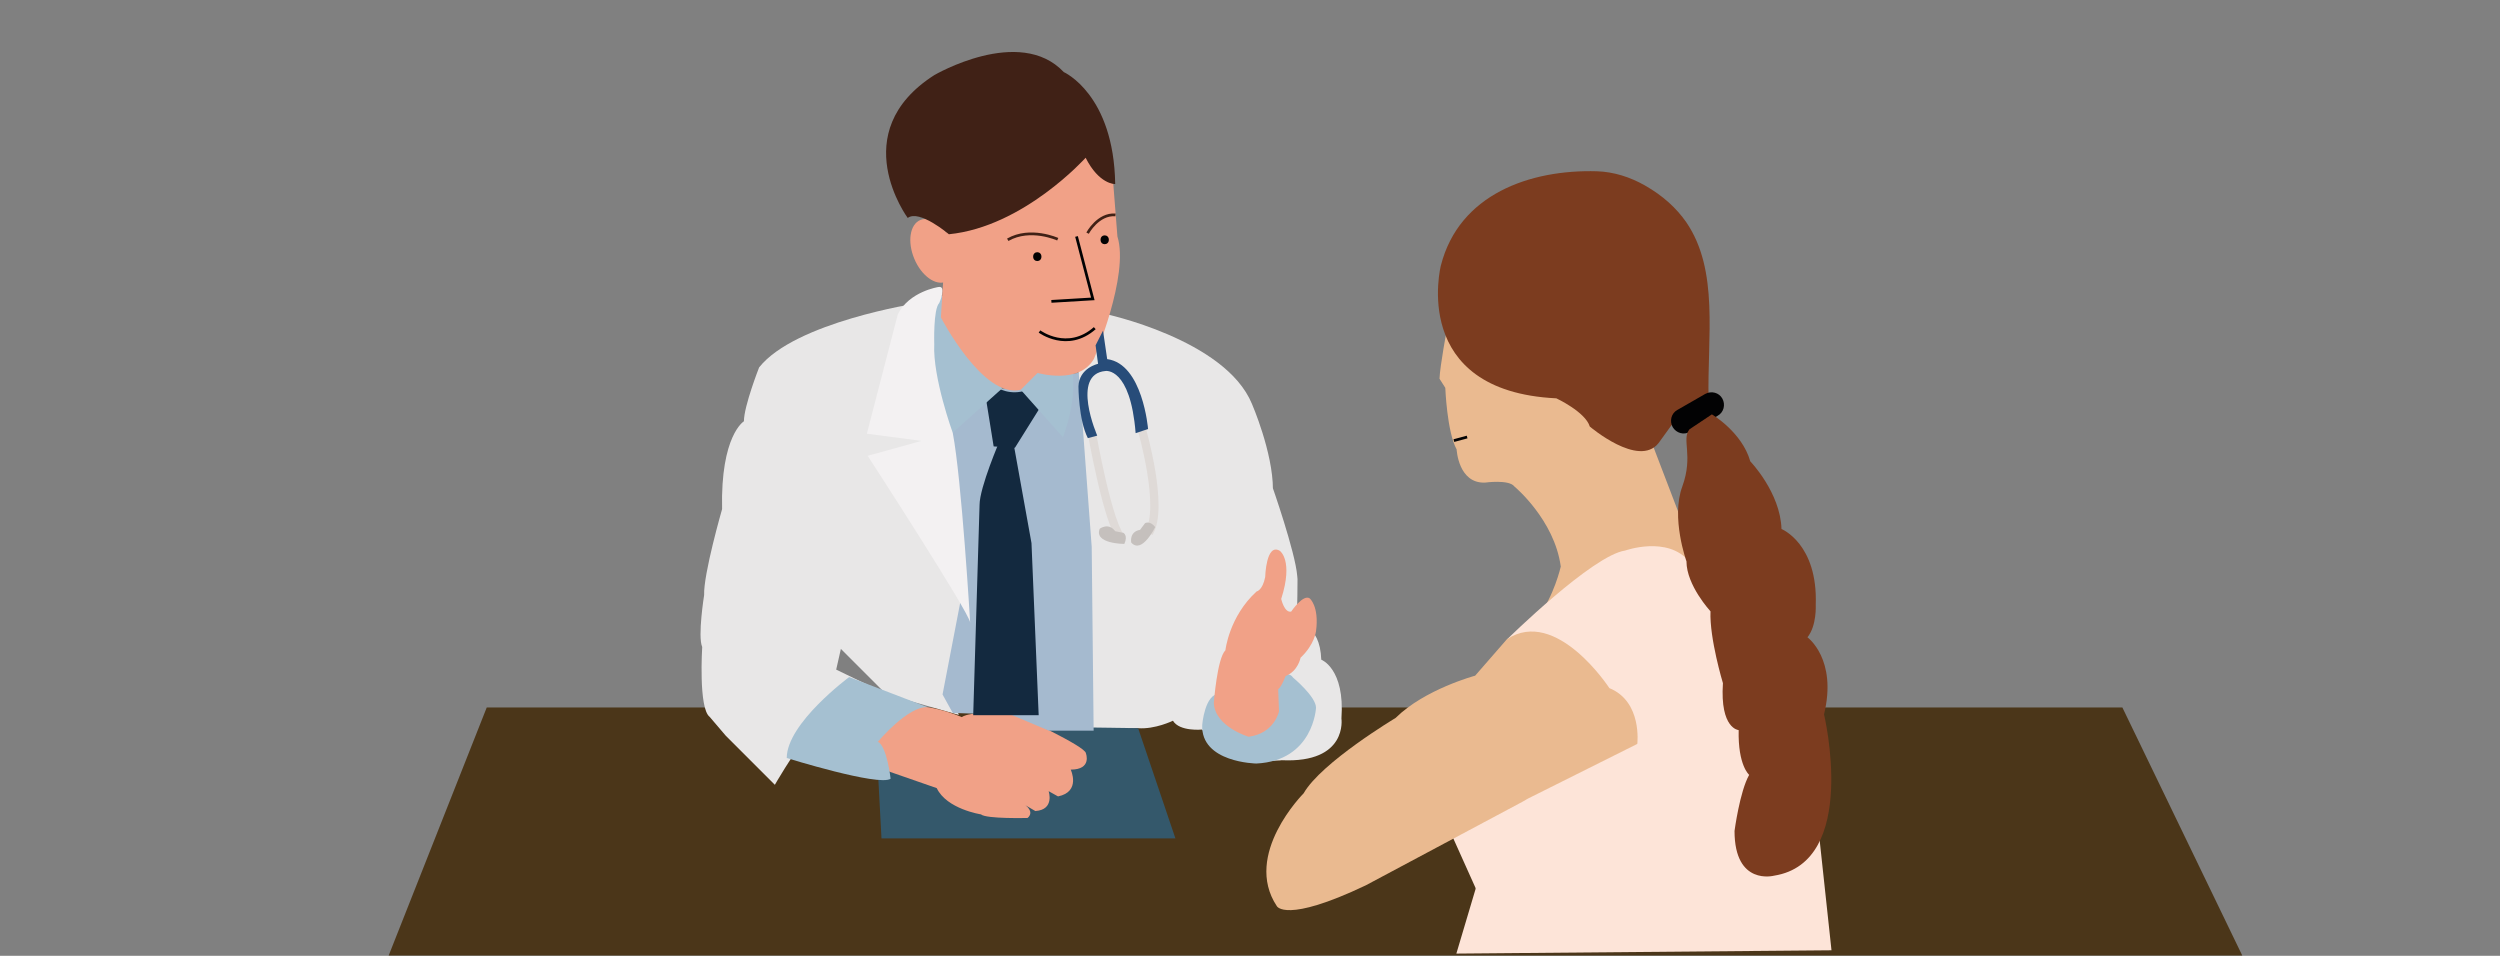 <?xml version="1.0" encoding="UTF-8"?> <svg xmlns="http://www.w3.org/2000/svg" xmlns:xlink="http://www.w3.org/1999/xlink" version="1.1" x="0px" y="0px" viewBox="0 0 905 346" style="enable-background:new 0 0 905 346;" xml:space="preserve"><rect x="0" y="0" width="905" height="346" fill="#808080" stroke="none"/> <style type="text/css"> .st0{display:none;} .st1{fill:#4B3619;} .st2{fill:#E8E7E7;} .st3{fill:#A5C0D1;} .st4{fill:#34586B;} .st5{fill:#F1A187;} .st6{fill:#A5BACF;} .st7{fill:#13293F;} .st8{fill:#F3F1F2;} .st9{fill:#EABA90;} .st10{fill:#7C3C1F;} .st11{fill:#020203;} .st12{fill:#402116;} .st13{fill:none;stroke:#402116;stroke-miterlimit:10;} .st14{fill:none;stroke:#020203;stroke-miterlimit:10;} .st15{fill:none;stroke:#DFDAD7;stroke-width:3;stroke-miterlimit:10;} .st16{fill:#C5C0BD;} .st17{fill:#274C79;} .st18{fill:#FDE4D8;} </style> <g id="Layer_1"> <g id="Layer_3" class="st0"> </g> </g> <g id="Layer_5"> <polygon class="st1" points="176.2,256.1 768.3,256.1 811.7,345.9 140.7,345.9 "></polygon> </g> <g id="Layer_2"> <path class="st2" d="M331.9,109.8c0,0-44.1,6.8-57.1,23.2c0,0-5.5,14-5.5,19.5c0,0-8.5,5.1-7.9,31.8c0,0-6.8,23.6-6.5,31.1 c0,0-2.4,15-0.7,18.8c0,0-1.4,22.2,2.7,25.3l5.8,6.8l17.8,17.8c0,0,21.9-38.6,34.2-35.9l-12-5.8l1.7-7.5l16.4,16.4l26.3,7.5 l-3.1-7.9c0,0,7.9-19.1,7.9-31.1l-15-94.3L331.9,109.8z"></path> <path class="st2" d="M399.5,113.5c0,0,44,9.2,53.7,32.7c0,0,7.6,17.5,7.6,31s-0.3-1.3-0.3-1.3s8.4,23.9,9.1,32.6 c0,0.4,0.1,0.8,0.1,1.1c0,7.6-0.3,16.5-0.3,16.5s8.4-0.8,8.9,12.7c0,0,8.6,3.2,7.3,21.3c0,0,2.4,16.2-21.6,15.1 c0,0-16.2,2.4-28.9-11.1c0,0-8.1,0.8-10.5-3.2c0,0-6.5,3.2-12.7,2.7l-17.8,0.8c0,0-8.9-27.3-8.9-32.4l2.4-78.5 C387.7,153.5,392,111.8,399.5,113.5z"></path> <path class="st3" d="M461.9,245.8c0,0,4.2-3.5,6.2-0.5c0,0,8.3,6.9,8.3,10.9c0,0-0.9,19.2-21.6,20.2c0,0-20.2-0.3-19.6-14 c0,0,0.9-11.3,6.3-11.3L461.9,245.8z"></path> <polyline class="st4" points="335.5,269.7 317.6,275.3 319.1,303.5 425.5,303.5 412,263.6 340.1,262.6 317.6,275.3 "></polyline> <path class="st5" d="M325.6,255.6c0,0,9.5-1.5,22.6,4c0,0,2.5-2.7,20-0.8c17.5,1.9,0,0,0,0s24.9,11.4,24.9,13.9 c0,0,2.3,5.9-5.5,5.9c0,0,3.8,8-4.6,9.7l-3.4-1.9c0,0,2.3,6.7-4.8,7.2l-3.6-2.1c0,0,3.4,2.3,0.8,4.6c0,0-15,0.4-16.9-1.3 c0,0-12.4-1.9-16-9.5l-20.7-7.2l-6.3-14.1L325.6,255.6z"></path> <path class="st5" d="M454.9,214.1c0,0,2.1-0.3,3.1-5.2c0,0,0.3-12.5,5.3-9.5c0,0,5,3.4,0.5,17.4c0,0,1.1,5.1,3.6,4.6 c0,0,4.3-6.4,6.7-4.8c0,0,3.5,2.8,2.3,11.9c0,0-0.5,4.8-5.6,9.6c0,0-0.9,4.9-5.4,6.6c0,0-1.5,4-2.7,4.8l0.3,8c0,0-1.6,8-11,9.2 c0,0-12.2-3.6-12.6-12.2c0,0,1.2-16.2,4.2-19.1C443.6,235.4,444.9,223.2,454.9,214.1z"></path> <polygon class="st6" points="353.7,142.7 338.2,156.2 347.9,216.6 341.2,251.4 344.9,258.1 366.2,258.8 379.7,264.5 395.9,264.5 395.2,198 390.5,134.9 "></polygon> <path class="st3" d="M284.8,274.4c0,0,33.4,10.4,37.6,7.5c0,0-1.3-11.7-4.6-13.4c0,0,10.9-13,18-12.5l-28.4-10.9 C307.4,245.1,284.8,261.8,284.8,274.4z"></path> <path class="st7" d="M359.7,161.6l-4.1-25.5c0,0,8.4,10.7,19.7,3.3l2.6,5.9l-10.5,16.8L359.7,161.6z"></path> <path class="st7" d="M362,159.3c0,0-7.4,17.1-7.4,23.5l-2.3,76.1H376l-2.6-62.3l-6.9-38.3L362,159.3z"></path> <path class="st3" d="M344.8,156.7l18.1-16.2c0,0-21.6-16.8-19.7-33c0,0-4.1-2.9-5.1,5.7C338.2,113.2,333.7,135.7,344.8,156.7z"></path> <path class="st3" d="M369.5,141.1l7.1-8.9l11.4,1c0,0,2.5,9.5-3.2,25.1L369.5,141.1z"></path> <path class="st8" d="M340,109.7c0,0,2.9-6.4-0.3-5.8c0,0-10.6,1.6-14.7,9.9L313.8,157l19.8,2.6l-19.5,5.4c0,0,37.1,57.2,37.1,60.4 c0,0-3.1-52.1-6.3-68.7c0,0-7.3-20.1-6.7-32.1C338.2,124.6,337.8,111.9,340,109.7z"></path> <path class="st5" d="M343,76.8l-2.4,38.1c0,0,15.3,29.6,28.9,26.2l6.1-6.1c0,0,15,4.4,20.4-5.1c0,0,12.9-30.3,8.5-44.3l-2-25.5 l-12.9-17L343,76.8z"></path> <ellipse transform="matrix(0.923 -0.384 0.384 0.923 -8.914 136.85)" class="st5" cx="337.9" cy="90.7" rx="7.4" ry="12.1"></ellipse> <path class="st9" d="M523.8,119.1c0,0-2.5,13.2-2.7,18l2.1,3.3c0,0,0.6,15.9,4.1,22.3c0,0,0.6,12.4,10.3,12c0,0,8.7-1.2,10.6,1.4 c0,0,14.5,12,16.8,29c0,0-2.5,11-8.3,18.2c0,0,28.1-18.6,28.8-20.7c0,0,16.1-3.9,26.1,0.6l-3.3-15.9l-10.6-27.7l-1.4-45.3 l-63.5-10.6L523.8,119.1z"></path> <path class="st10" d="M610.4,80.4c-3.5-5-8.3-9.5-15-13.3c-5.3-3-11.2-4.9-17.3-5.1c-24.2-0.7-49.9,8.3-56.5,34.1 c0,0-11.6,45.5,41.8,48.1c0,0,10.5,4.9,12.1,10.2c0,0,17.7,15.1,24.9,6l6-8.3c0,0,12.1-7.5,12.1-7.5C618,122,622.4,97.9,610.4,80.4 z"></path> <path class="st11" d="M611.7,156.3l10.1-5.8c2.2-1.2,2.9-4,1.7-6.2v0c-1.2-2.2-4-2.9-6.2-1.7l-10.1,5.8c-2.2,1.2-2.9,4-1.7,6.2v0 C606.8,156.8,609.6,157.6,611.7,156.3z"></path> <path class="st12" d="M393,57.1c0,0-22.4,25-49.5,27.7c0,0-10.7-9.1-14.9-5.9c0,0-22.9-30.9,9.6-51.7c0,0,30.9-18.1,46.9-1.1 c0,0,18.1,8,18.6,40.5C403.6,66.7,397.8,66.7,393,57.1z"></path> <path class="st13" d="M393.7,84.4c0,0,3.8-7.1,10.1-6.6"></path> <path class="st13" d="M382.9,86.6c0,0-9.9-4.5-18.1,0.2"></path> <ellipse class="st11" cx="375.5" cy="92.9" rx="1.5" ry="1.6"></ellipse> <ellipse class="st11" cx="399.9" cy="86.8" rx="1.5" ry="1.6"></ellipse> <polyline class="st14" points="389.7,85.6 395.6,108.2 380.6,109.1 "></polyline> <path class="st14" d="M376.3,120c0,0,10.1,7.5,20-1.2"></path> <path class="st15" d="M395.1,155.8c0,0,6.1,35.4,11.4,39.7"></path> <path class="st15" d="M413.3,155.3c0,0,8.3,28.5,2.6,37.6"></path> <path class="st16" d="M398.1,191.4c0,0,3.2-2.4,5.6,0.9l3,0.6c0,0,1.7,1,0.3,4C407,196.9,395.9,196.9,398.1,191.4z"></path> <path class="st16" d="M409.5,196.4c0,0-0.8-3.9,3.2-4.6l1.8-2.4c0,0,1.7-1.1,3.7,1.4C418.2,190.7,413.4,200.8,409.5,196.4z"></path> <path class="st17" d="M396.6,125l0.9,6.7c0,0-6.9,1.5-7.1,8.2c0,0,0,12,3.4,18.7l3.4-0.9c0,0-9.7-22.3,3-23.4c0,0,9-1.5,10.9,22.5 l4.5-1.5c0,0-1.9-23.6-14.8-25.3l-1.5-10.3L396.6,125z"></path> <path class="st18" d="M545.6,231.4c0,0,30.9-30.4,42.7-32.1c0,0,15.4-5.5,23.2,4c22.7,27.9,23.6,63.2,39.8,93.9 c0,0,5.1,9.6,5.1,9.6v16.9L534.4,322L522,294.4L545.6,231.4z"></path> <path class="st9" d="M553.1,289.1l39.6-19.8c0,0,1.9-15.3-10.1-20.2c0,0-19.2-29.5-37.1-17.7l-11.5,13.2c0,0-18.3,4.9-28.8,15.3 c0,0-26.9,16.1-33.3,27.3c0,0-22.1,22.1-9.7,40.8c0,0,3,6.4,32.2-7.5l56.8-30.3"></path> <line class="st14" x1="531.1" y1="158.2" x2="526.3" y2="159.5"></line> <polygon class="st18" points="568,299 534.4,321 527.2,345.2 663,344 657.3,291 "></polygon> <path class="st10" d="M619.7,150c0,0,10.9,6.4,13.9,17c0,0,10.9,11.3,11.3,24.5c0,0,13.2,5.3,12.4,27.5c0,0,0.4,7.5-3,11.7 c0,0,10.9,7.9,6,27.9c0,0,12.8,53.5-18.1,58.4c0,0-14.3,3.8-14.3-16.2c0,0,1.9-14.3,5.3-20.3c0,0-4.1-3.4-3.8-16.2 c0,0-6.8-0.4-5.7-17c0,0-4.9-16.2-4.5-26c0,0-8.7-9.4-8.7-18.1c0,0-5.7-15.8-1.5-27.1c4.1-11.3-0.4-17,2.6-20.7L619.7,150z"></path> </g> <g id="Layer_4"> </g> </svg> 
